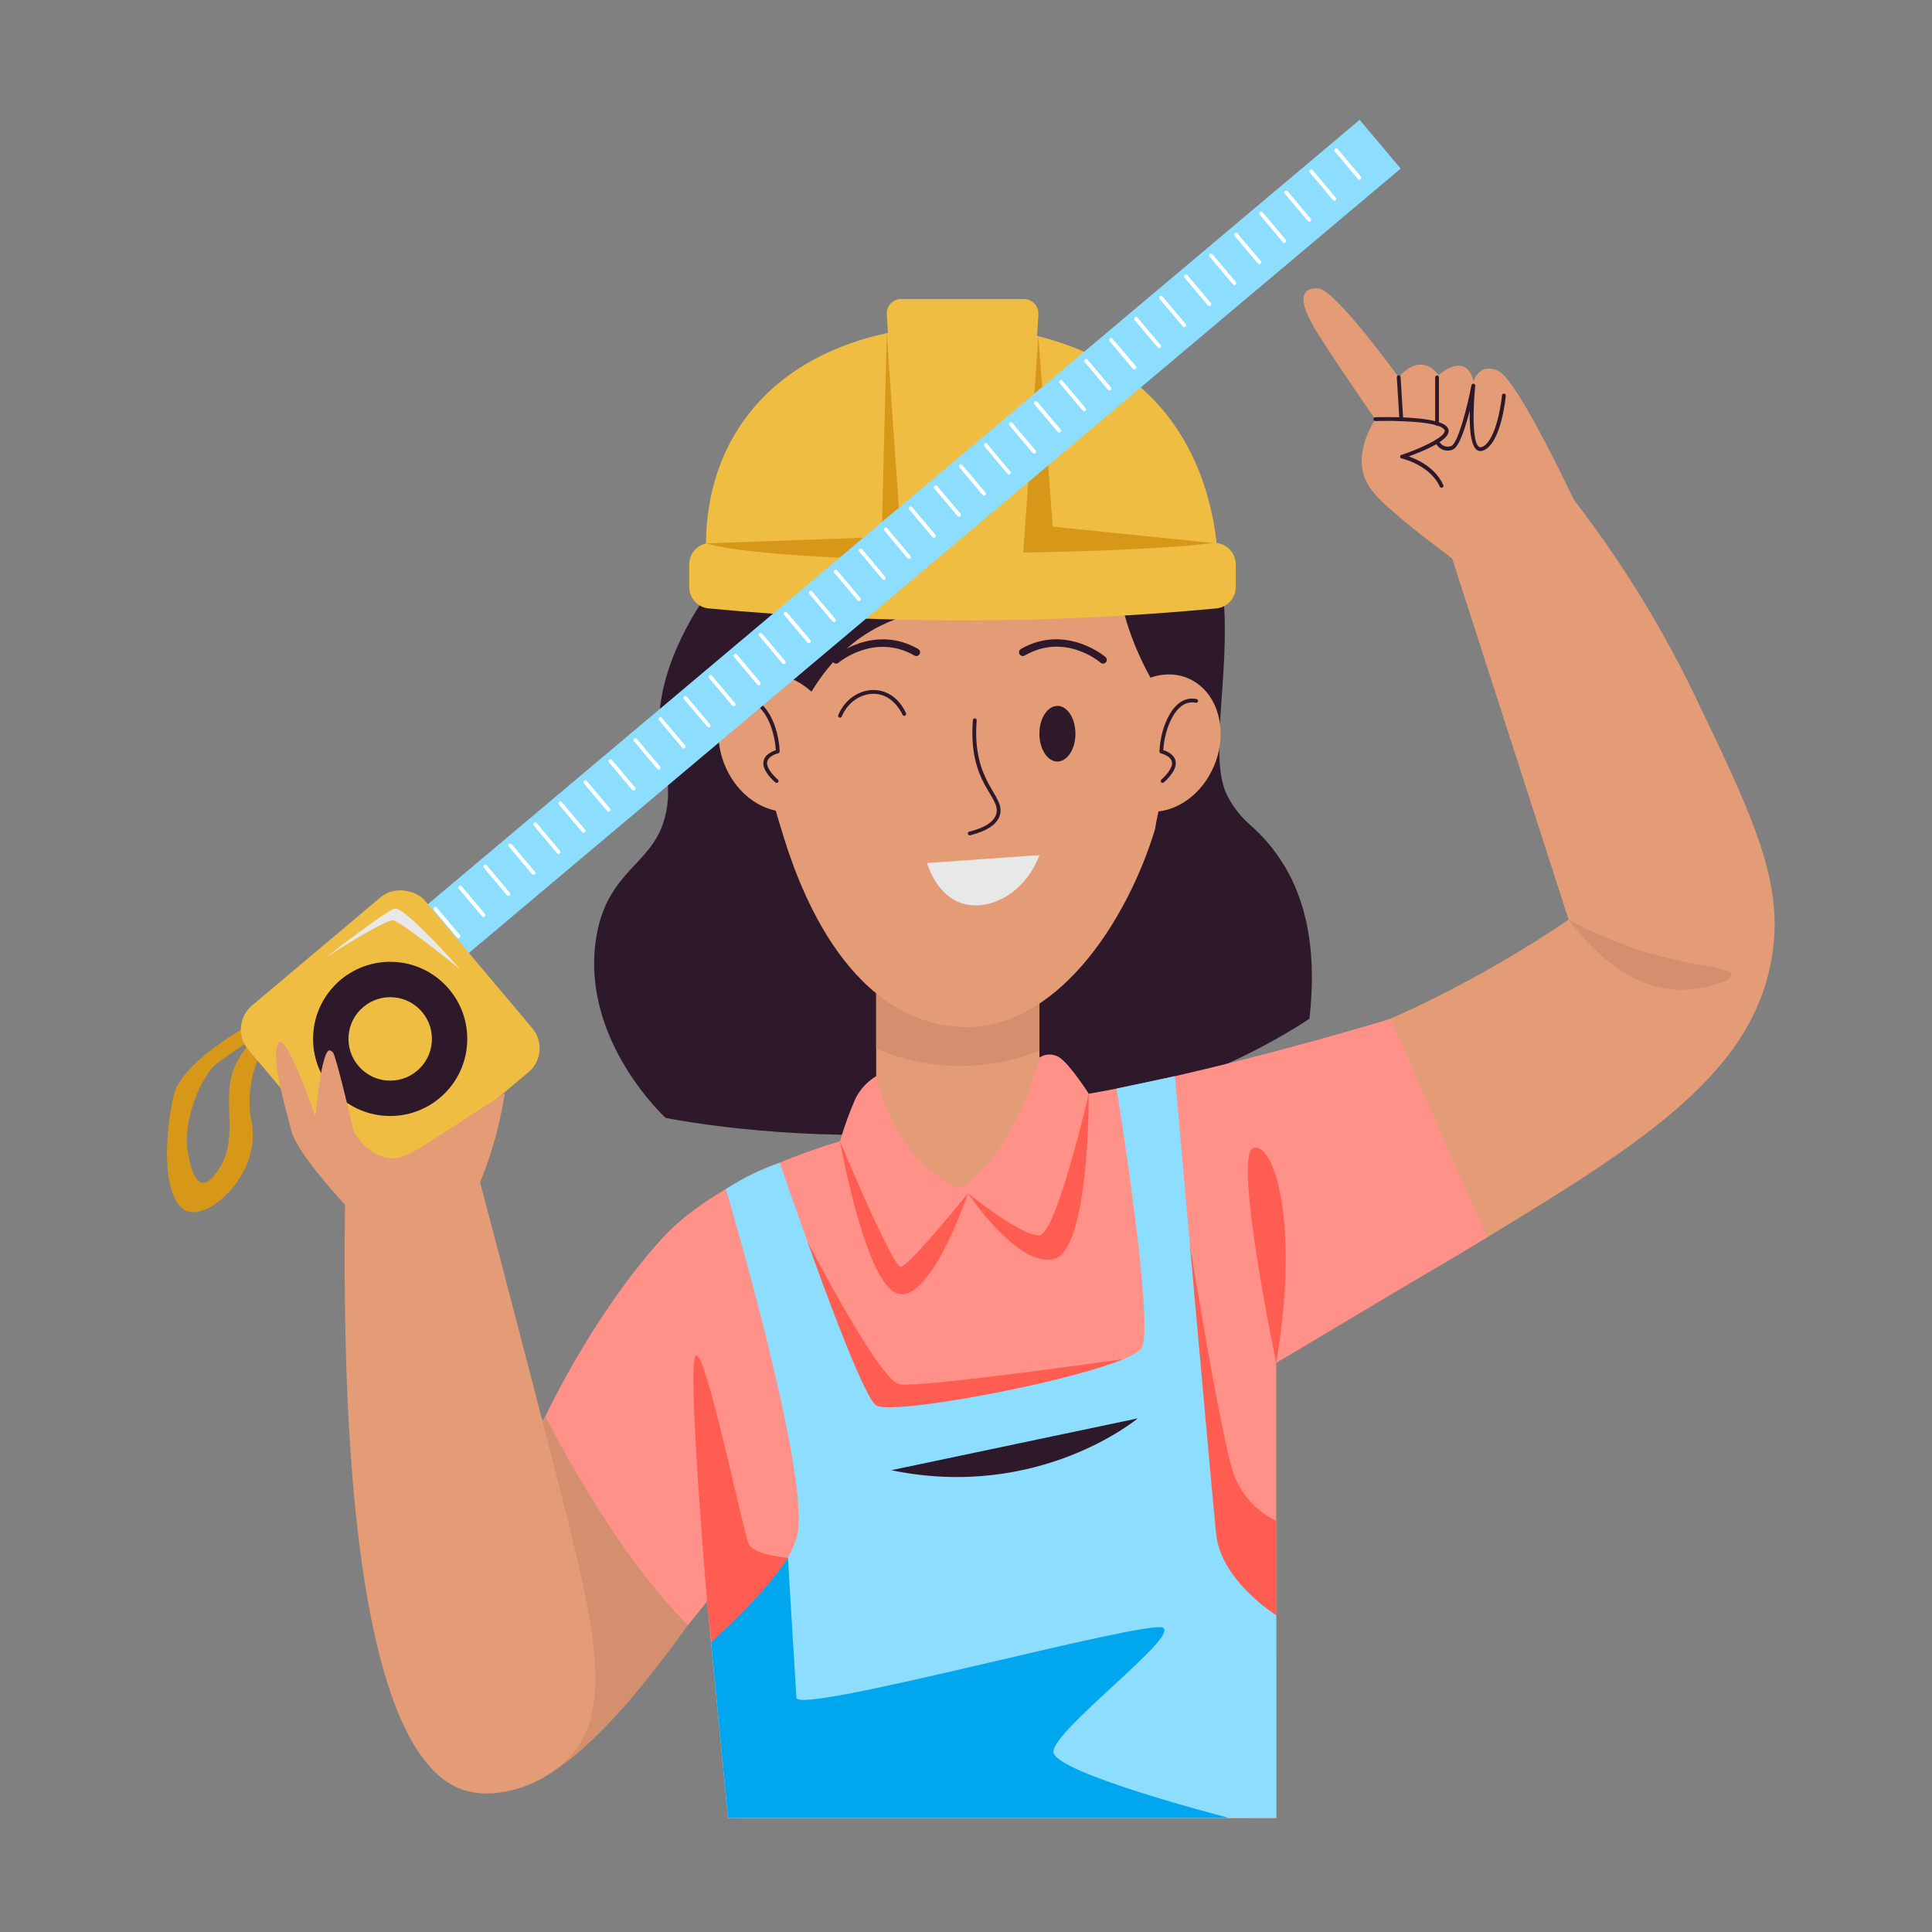 <?xml version="1.0" encoding="UTF-8"?>
<svg id="Layer_1" data-name="Layer 1" xmlns="http://www.w3.org/2000/svg" xmlns:xlink="http://www.w3.org/1999/xlink" viewBox="0 0 512 512">
  <rect x="0" y="0" width="512" height="512" fill="#808080" stroke="none"/>
  <defs>
    <style>
      .cls-1 {
        fill: #ff5d52;
      }

      .cls-1, .cls-2, .cls-3, .cls-4, .cls-5, .cls-6, .cls-7, .cls-8, .cls-9, .cls-10, .cls-11, .cls-12 {
        stroke-width: 0px;
      }

      .cls-2 {
        fill: #d48f6e;
      }

      .cls-3 {
        fill: #efbd42;
      }

      .cls-4 {
        fill: #ff9189;
      }

      .cls-5 {
        fill: #2d1929;
      }

      .cls-6 {
        fill: #00a6ee;
      }

      .cls-7 {
        fill: #d7981a;
      }

      .cls-8 {
        fill: none;
      }

      .cls-9 {
        fill: #fff;
      }

      .cls-10 {
        fill: #e39c76;
      }

      .cls-13 {
        clip-path: url(#clippath);
      }

      .cls-11 {
        fill: #8dddff;
      }

      .cls-12 {
        fill: #e8e8e8;
      }
    </style>
    <clipPath id="clippath">
      <rect class="cls-8" x="232.2" y="237.81" width="43.26" height="80.14"/>
    </clipPath>
  </defs>
  <g id="Measuring">
    <path class="cls-5" d="m237,118.44c-38.45,14.11-66.21,53.91-61.86,78.5,1,5.53,3.74,13.95,0,22.79-4.32,10.18-15.14,12.53-17.35,30.27-3.28,26.24,18.59,46.24,18.59,46.24,0,0,98.72,20.65,170.62-26.24,2.38-20.63-1.9-34.37-8.75-43.77-5.8-8-8.72-7.54-12.81-15-5.5-10,.72-32.22-1.24-53.43-1.61-17.28-9.14-36.37-13.7-36-.12.01-.24.04-.36.07-7.14-3.21-38.21-16.26-73.14-3.43h0Z"/>
    <g class="cls-13">
      <g>
        <path class="cls-10" d="m232.2,237.81h43.26v80.14h-43.26v-80.14Z"/>
        <path class="cls-2" d="m226.63,275.14c17.27,9.8,38.43,9.8,55.7,0v-24.28h-55.7v24.28Z"/>
      </g>
    </g>
    <path class="cls-7" d="m72,268.36s-23.59,11.46-26,22.05-3,26.07,2.69,30.09,20.71-9,18-23.19c-1.66-8.31.48-16.94,5.85-23.5l-2.6-.63s-7,4.75-8.72,12.53,1.61,16.2-2.93,23.64-7.24,4-8.55-4.5,3.92-19.74,7.19-22.53,15.44-10.53,15.44-10.53l-.37-3.43Z"/>
    <path class="cls-10" d="m196.69,174.45s1-50.32,36.68-63.06l1-.15c23.49-9,40.62-.14,42.13.15,5.77,2.09,11.04,5.34,15.5,9.55,20.4,19.11,21.14,53.51,21.14,53.51.24,1.94.34,3.9.28,5.85-.32,9.6-6.11,31.91-7.35,39.55-7.31,24.05-26.1,53.58-51.67,52.31-31-1.85-43.49-39.75-47-51.27-3.82-12.38-6.94-24.4-7.46-26.22-1.2-4.21-1.65-8.59-1.35-12.95-.67-2.55-1.3-5.02-1.9-7.27Z"/>
    <path class="cls-5" d="m256.85,220.39c4.16-1,6.57-2.62,7.16-4.65,1.36-4.68-7.54-8-6.18-24.9.02-.28.26-.48.54-.46.28.02.48.26.46.54h0c-1.33,16.68,7.7,19.75,6.15,25.1-.7,2.4-3.35,4.19-7.87,5.34-.27.07-.54-.09-.61-.35-.07-.27.09-.54.35-.62h0Z"/>
    <path class="cls-5" d="m285,194.45c0,4.07-2.15,7.37-4.78,7.37s-4.77-3.31-4.77-7.38,2.15-7.37,4.78-7.37,4.77,3.3,4.77,7.38Z"/>
    <path class="cls-5" d="m292.32,175.87c-.24,0-.47-.09-.65-.25-.38-.32-9.51-8-20.12-1.9-.48.28-1.09.11-1.37-.37-.28-.48-.11-1.09.37-1.37,11.85-6.76,22.31,2,22.41,2.13.42.36.47.99.11,1.41-.19.22-.46.35-.75.35Z"/>
    <path class="cls-5" d="m221.57,175.87c-.55,0-1-.44-1.01-.99,0-.3.13-.58.35-.77.11-.09,10.56-8.89,22.42-2.13.48.28.65.89.37,1.37-.28.48-.89.65-1.37.37-10.64-6.08-20,1.82-20.11,1.9-.18.16-.41.25-.65.25Z"/>
    <path class="cls-10" d="m246.68,296.21s-58.42,22.49-64.68,41.86,13.71,143.71,13.71,143.71h135.89s6.29-147.71,0-163.83-44.2-28.62-84.92-21.74h0Z"/>
    <path class="cls-2" d="m246.68,296.21s-44.84,8.9-65.93,29.05-90,127.16-61.86,145.9,61.24-35.61,101.23-97.47c0,0,59.37-53.12,26.56-77.48h0Z"/>
    <path class="cls-10" d="m91.71,304.64c-3.65,147.07,20.24,166.89,32.08,170,8.62,2.3,20.31-1.72,27-8.83,12.09-12.9,6.87-35.09-3.12-74-10.75-41.91-19.49-75-25-95.6l-30.96,8.43Z"/>
    <path class="cls-10" d="m382.94,142.11l32.76,101.61c-45.95,31.15-99.47,49.29-154.89,52.49l41.79,76.23c29.59-10.74,58.06-24.35,85-40.62,45.55-27.49,76.23-46,81.85-77.48,3.6-20.13-4.55-37.1-20-69.36-11.04-23.05-25.05-44.57-41.66-64l-24.85,21.13Z"/>
    <path class="cls-4" d="m232.2,299.85s-38.56,8.31-56.84,28.46-30.82,47-30.82,47c0,0,17.18,34.84,37.79,55.36l5.06-6.27,5.55,57.41h145.27v-120.62l55.87-33.3-25.58-57.89s-59.34,18.09-93.71,21.84l-42.59,8.01Z"/>
    <path class="cls-10" d="m232.2,299.85s7.67,16,22.87,14.87,19.72-22.89,19.72-22.89c0,0-29.11-9.19-42.59,8.02h0Z"/>
    <path class="cls-4" d="m232.2,285.19c-2.38,1.43-4.3,3.51-5.52,6-1.6,3.66-2.96,7.42-4.07,11.25,0,0,12.74,36.2,20.24,35s11-22.67,11-22.67c0,0-16.13-5.68-21.65-29.58Z"/>
    <path class="cls-4" d="m255.07,314.72s14.11-9.38,20.39-34.45c1.62-1.09,3.73-1.09,5.35,0,2.81,1.88,7.72,9.57,7.72,9.57,0,0-5.61,33.78-11,38.47s-22.46-13.59-22.46-13.59h0Z"/>
    <path class="cls-1" d="m222.61,302.42s6.85,38.77,15.61,40.49,18.32-26.68,18.32-26.68c0,0-15.65,19.34-17.83,19.5s-16.1-33.31-16.1-33.31Z"/>
    <path class="cls-1" d="m256.54,316.23s13,19.58,22.63,17.47,9.36-43.86,9.36-43.86c0,0-8.53,37.06-13.07,37.53s-18.92-11.14-18.92-11.14h0Z"/>
    <path class="cls-1" d="m187.39,424.37s-5.42-63-3-65.13,12.28,45.22,13.92,49.67,17.1,4.22,17.1,4.22l-25.54,33.74-2.48-22.5Z"/>
    <path class="cls-1" d="m214,329.08s18.91,36.48,24.23,37.73,66.57-7.64,66.57-7.64l-75.3,24.32-12.18-24.32-3.32-30.09Z"/>
    <path class="cls-1" d="m313.45,318s10.08,64.67,13.83,73.48c2.07,5.08,5.97,9.19,10.93,11.52v36.9l-33.42-13.43-3.29-43,11.95-65.47Z"/>
    <path class="cls-11" d="m192.37,315.12c4.45-2.92,9.25-5.27,14.29-7,0,0,20.75,61.19,25.54,64.32s67-9.06,70.4-15.31-6.7-68.65-6.7-68.65l15.47-3.29s9.63,108.81,10.91,121.3,15.93,21.56,15.93,21.56v53.73h-145.27l-4.5-46.59s17.93-13.39,22.62-27.45-18.69-92.62-18.69-92.62h0Z"/>
    <path class="cls-5" d="m236.21,389.62l65.29-13.73s-26.08,21.85-65.29,13.73h0Z"/>
    <path class="cls-6" d="m208.81,412.83s1.94,32.4,2.25,37.09,92.79-20.84,97.16-18.55-29.37,27.3-29.05,32.92,46.55,17.49,46.55,17.49h-132.78l-4.5-46.59s13.43-11.64,20.37-22.36h0Z"/>
    <path class="cls-1" d="m338.21,361.19s-11.48-55-6.09-56.93,12.44,19.68,6.09,56.93Z"/>
    <path class="cls-5" d="m275.46,124c-1.27,8.6-4.51,20.29-13.79,28.82-9.94,9.14-19.59,8-30.3,14.06-9.56,5.41-20.83,17-27,44.76-19.39-39.51-8.6-82.49,18.82-100.06,24.3-15.57,53.62-6,58.45-4.36,21.3,4.41,30.5,13.19,35,20.3,0,0,7.41,11.78.32,69.44.17,0-19.51-20.76-20.94-46-1.39-24.87-20.56-26.96-20.56-26.96Z"/>
    <path class="cls-10" d="m293.42,191.19c3.86-9.53,13.34-14.7,21.2-11.53s11.09,13.48,7.24,23-13.35,14.7-21.2,11.53-11.09-13.46-7.24-23Z"/>
    <path class="cls-5" d="m308.09,207.48c-.28,0-.5-.23-.5-.5,0-.14.07-.28.18-.38.82-.69,2.92-2.83,2.83-4.42-.1-1.87-2.91-2.52-2.94-2.53-.23-.05-.4-.26-.39-.5.23-6.35,3.61-15.14,9.81-13.9.27.06.45.32.4.59-.06.27-.32.45-.59.39h0c-5.38-1.06-8.29,7.07-8.61,12.56,1,.29,3.2,1.22,3.32,3.34.13,2.41-3.05,5.12-3.19,5.23-.09.08-.2.12-.32.12h0Z"/>
    <path class="cls-10" d="m199.27,179.66c7.85-3.17,17.34,2,21.2,11.53s.61,19.85-7.25,23-17.34-2-21.19-11.53-.61-19.82,7.24-23Z"/>
    <path class="cls-5" d="m205.8,207.48c-.12,0-.23-.04-.32-.12-.14-.11-3.33-2.82-3.19-5.23.12-2.12,2.37-3,3.31-3.34-.31-5.49-3.23-13.63-8.6-12.56-.28.06-.54-.12-.6-.4-.06-.28.12-.54.4-.6,6.22-1.23,9.59,7.55,9.82,13.9,0,.24-.16.45-.39.5,0,0-2.84.66-2.94,2.53-.09,1.59,2,3.73,2.83,4.42.22.17.27.48.1.7-.1.13-.26.21-.42.2h0Z"/>
    <path class="cls-5" d="m222.61,190.2c-.28,0-.5-.23-.5-.5,0-.06.01-.13.04-.19,1.89-4.61,6.5-7.35,10.95-6.5,4.76.9,6.79,5.48,7,6,.1.25-.02.54-.27.65-.25.11-.55,0-.66-.26,0,0,0,0,0,0-.07-.18-2-4.58-6.27-5.4-4-.75-8.12,1.73-9.83,5.9-.08.18-.26.31-.46.31h0Z"/>
    <path class="cls-3" d="m187.82,154.14h135.18c0-9.23-1.17-37.1-24.08-54.23-24.8-18.54-73.74-19.4-97.68,6.45-17.24,18.64-14.24,42.3-13.42,47.78h0Z"/>
    <path class="cls-3" d="m327.49,155.57c0,2.94-2.24,5.4-5.17,5.67-44.74,4.23-89.77,4.23-134.51,0-2.93-.27-5.16-2.73-5.16-5.67v-6c0-3.14,2.53-5.68,5.67-5.69.16,0,.33,0,.49.02,44.09,3.74,88.43,3.74,132.52,0,3.13-.26,5.88,2.07,6.14,5.2.01.16.02.31.02.47v6Z"/>
    <path class="cls-3" d="m267.16,152h-24.16c-2.04,0-3.72-1.58-3.85-3.61l-4.15-65.07c-.13-2.12,1.48-3.95,3.6-4.08.08,0,.16,0,.24,0h32.49c2.13,0,3.85,1.72,3.86,3.84,0,.08,0,.17,0,.25l-4.18,65.08c-.13,2.02-1.81,3.6-3.84,3.6Z"/>
    <path class="cls-7" d="m235,88.29l4.16,60.11s-40.23-.8-52-4.4l46.5-1.67,1.34-54.04Z"/>
    <path class="cls-7" d="m275.17,89.12l-4,57.31s35.25-.48,50.2-2.54l-42.37-4.32-3.83-50.45Z"/>
    <path class="cls-12" d="m245.66,228.72l29.8-2.11c-3.8,10.24-13.53,15.11-20.66,12.73-6.49-2.16-8.8-9.65-9.14-10.62h0Z"/>
    <path class="cls-11" d="m70.86,275.43L360.32,31.76l10.88,12.92L81.73,288.35l-10.88-12.92Z"/>
    <g>
      <path class="cls-9" d="m108.23,259.77c-.34,0,.16.47-6.54-7.49-.18-.21-.15-.53.06-.71.21-.18.53-.15.71.06l6.16,7.32c.18.21.15.53-.06.7-.09.07-.2.11-.32.12Z"/>
      <path class="cls-9" d="m114.86,254.19c-.33,0,.16.47-6.54-7.49-.18-.21-.15-.53.06-.71.2-.18.51-.16.69.05,0,0,0,0,0,.01l6.16,7.31c.18.22.14.54-.08.72-.09.07-.19.11-.3.11h0Z"/>
      <path class="cls-9" d="m121.49,248.6c-.33,0,.16.47-6.54-7.49-.18-.21-.15-.53.07-.71.21-.18.53-.15.7.07l6.15,7.31c.18.21.15.53-.06.7-.09.07-.2.11-.32.12Z"/>
      <path class="cls-9" d="m128.12,243c-.33,0,.17.47-6.53-7.49-.18-.2-.16-.51.05-.69,0,0,0,0,.01,0,.2-.18.51-.16.69.05,0,0,0,0,0,.01l6.16,7.31c.18.21.15.53-.06.7-.09.08-.21.12-.33.12Z"/>
      <path class="cls-9" d="m134.76,237.44c-.34,0,.16.47-6.54-7.49-.18-.21-.15-.53.06-.71.2-.18.51-.16.69.05,0,0,0,0,0,.01l6.16,7.32c.18.21.15.53-.06.7-.09.07-.2.11-.32.12Z"/>
      <path class="cls-9" d="m141.39,231.85c-.33,0,.16.47-6.54-7.49-.18-.2-.16-.51.05-.69,0,0,0,0,.01,0,.21-.18.53-.15.71.06l6.15,7.31c.18.21.15.53-.06.7-.09.07-.2.11-.32.12Z"/>
      <path class="cls-9" d="m148,226.27c-.33,0,.17.47-6.54-7.49-.18-.21-.15-.53.07-.71s.53-.15.71.07l6.15,7.31c.18.21.15.53-.06.7-.09.07-.2.11-.32.12Z"/>
      <path class="cls-9" d="m154.66,220.69c-.34,0,.16.47-6.54-7.49-.18-.21-.15-.53.06-.7.21-.18.53-.15.7.05h0l6.16,7.32c.18.21.15.53-.06.7-.09.07-.2.11-.32.12h0Z"/>
      <path class="cls-9" d="m161.29,215.11c-.33,0,.16.47-6.54-7.49-.18-.21-.15-.53.06-.71.21-.18.53-.15.71.06l6.15,7.31c.18.22.14.54-.08.72-.09.07-.19.11-.3.11Z"/>
      <path class="cls-9" d="m167.92,209.52c-.33,0,.16.47-6.54-7.49-.18-.21-.15-.53.07-.71s.53-.15.71.07l6.15,7.31c.18.21.15.53-.06.7-.09.07-.2.11-.32.12Z"/>
      <path class="cls-9" d="m174.55,203.94c-.33,0,.17.47-6.53-7.49-.18-.2-.16-.51.05-.69,0,0,0,0,.01,0,.2-.18.51-.16.69.05,0,0,0,0,0,.01l6.16,7.31c.18.21.15.53-.06.7-.09.08-.21.12-.33.12Z"/>
      <path class="cls-9" d="m181.19,198.36c-.34,0,.16.47-6.54-7.49-.18-.21-.15-.53.06-.71.2-.18.51-.16.69.05,0,0,0,0,0,.01l6.16,7.31c.18.22.14.54-.08.72-.09.07-.19.11-.3.11h0Z"/>
      <path class="cls-9" d="m187.82,192.77c-.33,0,.16.47-6.54-7.49-.18-.2-.16-.51.05-.69,0,0,0,0,.01,0,.21-.18.53-.15.71.06l6.15,7.36c.15.23.08.54-.15.69-.07.05-.15.07-.23.08Z"/>
      <path class="cls-9" d="m194.45,187.19c-.33,0,.17.47-6.53-7.49-.18-.2-.16-.5.03-.68,0,0,.02-.01.03-.02.2-.18.51-.16.69.05,0,0,0,0,0,.01l6.15,7.31c.18.21.15.53-.06.7-.09.07-.2.11-.32.12h0Z"/>
      <path class="cls-9" d="m201.09,181.61c-.34,0,.16.47-6.54-7.49-.18-.21-.15-.53.06-.71.2-.18.51-.16.69.05,0,0,0,0,0,.01l6.16,7.32c.18.21.15.53-.06.7-.09.07-.2.11-.32.12Z"/>
      <path class="cls-9" d="m207.72,176c-.33,0,.16.48-6.54-7.49-.18-.2-.16-.51.05-.69,0,0,0,0,.01,0,.21-.18.53-.15.71.06l6.15,7.31c.18.21.15.53-.06.7-.09.07-.2.11-.32.12Z"/>
      <path class="cls-9" d="m214.35,170.44c-.33,0,.16.47-6.54-7.49-.18-.21-.15-.53.07-.71s.53-.15.71.07l6.15,7.31c.18.21.15.53-.06.7-.09.07-.2.11-.32.12Z"/>
      <path class="cls-9" d="m221,164.86c-.33,0,.17.47-6.53-7.49-.18-.2-.16-.51.05-.69,0,0,0,0,.01,0,.2-.18.51-.16.69.05,0,0,0,0,0,.01l6.16,7.31c.18.21.15.53-.06.7-.09.08-.21.12-.33.12Z"/>
      <path class="cls-9" d="m227.62,159.28c-.33,0,.16.47-6.54-7.49-.18-.21-.15-.53.06-.71.2-.18.51-.16.69.05,0,0,0,0,0,.01l6.16,7.31c.18.22.14.54-.08.72-.09.07-.19.11-.3.11h0Z"/>
      <path class="cls-9" d="m234.25,153.69c-.33,0,.16.47-6.54-7.49-.18-.2-.16-.51.05-.69,0,0,0,0,.01,0,.21-.18.53-.15.71.06l6.15,7.31c.18.21.15.53-.06.7-.09.07-.2.11-.32.12Z"/>
      <path class="cls-9" d="m240.88,148.11c-.33,0,.17.47-6.53-7.49-.18-.2-.16-.5.03-.68,0,0,.02-.01.03-.02.2-.18.51-.16.69.05,0,0,0,0,0,.01l6.16,7.31c.18.21.15.53-.06.7-.09.08-.21.12-.33.12Z"/>
      <path class="cls-9" d="m247.52,142.53c-.34,0,.16.47-6.54-7.49-.18-.21-.15-.53.06-.71.2-.18.51-.16.69.05,0,0,0,0,0,.01l6.16,7.32c.18.21.15.53-.06.7-.09.07-.2.11-.32.12Z"/>
      <path class="cls-9" d="m254.15,136.94c-.33,0,.16.48-6.54-7.49-.18-.2-.16-.51.05-.69,0,0,0,0,.01,0,.21-.18.53-.15.71.06l6.15,7.31c.18.21.15.53-.06.7-.09.07-.2.11-.32.12Z"/>
      <path class="cls-9" d="m260.78,131.36c-.33,0,.16.47-6.54-7.49-.18-.21-.15-.53.07-.71s.53-.15.71.07l6.15,7.31c.18.21.15.53-.06.7-.09.07-.2.11-.32.12h0Z"/>
      <path class="cls-9" d="m267.41,125.78c-.33,0,.17.47-6.53-7.49-.18-.21-.15-.53.06-.71.21-.17.52-.15.69.06,0,0,0,0,0,.01l6.16,7.35c.15.23.1.54-.13.69-.08.05-.16.08-.26.09Z"/>
      <path class="cls-9" d="m274.05,120.2c-.33,0,.16.47-6.54-7.49-.18-.21-.15-.53.05-.71.21-.18.53-.15.71.06l6.16,7.31c.18.22.14.54-.08.72-.09.07-.19.11-.3.11Z"/>
      <path class="cls-9" d="m280.68,114.61c-.33,0,.16.47-6.54-7.49-.18-.21-.15-.53.07-.7.21-.18.53-.15.7.06l6.15,7.31c.18.21.15.53-.06.7-.09.07-.2.11-.32.12h0Z"/>
      <path class="cls-9" d="m287.31,109c-.33,0,.17.47-6.53-7.49-.15-.23-.09-.54.14-.69.19-.13.45-.11.62.05l6.16,7.31c.18.21.15.53-.06.7-.09.08-.21.12-.33.12Z"/>
      <path class="cls-9" d="m294,103.45c-.34,0,.16.47-6.54-7.49-.18-.21-.15-.53.06-.71.2-.18.51-.16.69.05,0,0,0,0,0,.01l6.16,7.32c.18.21.15.53-.06.7-.09.07-.2.11-.32.12Z"/>
      <path class="cls-9" d="m300.58,97.86c-.33,0,.16.48-6.54-7.49-.18-.2-.15-.51.05-.69,0,0,0,0,.01,0,.21-.18.53-.15.71.06l6.19,7.27c.2.19.21.5.03.71-.11.12-.28.18-.45.15h0Z"/>
      <path class="cls-9" d="m307.21,92.28c-.33,0,.17.47-6.54-7.49-.18-.21-.15-.53.07-.7.21-.18.53-.15.7.06l6.15,7.31c.18.21.15.53-.06.7-.09.07-.2.11-.32.12h0Z"/>
      <path class="cls-9" d="m313.85,86.7c-.34,0,.16.47-6.54-7.49-.18-.21-.15-.53.05-.71.21-.18.53-.15.71.06l6.16,7.32c.18.21.15.53-.06.7-.09.07-.2.11-.32.12Z"/>
      <path class="cls-9" d="m320.48,81.12c-.33,0,.16.47-6.54-7.49-.18-.21-.15-.53.06-.71.21-.18.53-.15.71.06l6.15,7.31c.18.22.14.54-.08.72-.09.07-.19.11-.3.11h0Z"/>
      <path class="cls-9" d="m327.11,75.53c-.33,0,.16.47-6.54-7.49-.18-.21-.15-.53.07-.7.21-.18.53-.15.7.06l6.15,7.31c.18.21.15.53-.06.7-.09.07-.2.11-.32.12h0Z"/>
      <path class="cls-9" d="m333.74,70c-.33,0,.17.47-6.53-7.49-.18-.2-.15-.51.05-.69,0,0,0,0,.01,0,.2-.18.51-.16.69.05,0,0,0,0,0,.01l6.16,7.31c.18.21.15.53-.06.7-.09.08-.21.12-.33.12Z"/>
      <path class="cls-9" d="m340.38,64.37c-.34,0,.16.47-6.54-7.49-.18-.21-.15-.53.06-.71.2-.18.51-.16.69.05,0,0,0,0,0,.01l6.16,7.32c.18.21.15.53-.06.7-.09.07-.2.11-.32.12Z"/>
      <path class="cls-9" d="m347,58.78c-.33,0,.16.47-6.54-7.49-.18-.2-.15-.51.05-.69,0,0,0,0,.01,0,.21-.18.53-.15.71.06l6.16,7.35c.15.23.1.54-.13.69-.08.05-.16.08-.26.09h0Z"/>
      <path class="cls-9" d="m353.64,53.2c-.33,0,.17.47-6.53-7.49-.18-.2-.15-.51.05-.69,0,0,0,0,.01,0,.2-.18.51-.16.69.05,0,0,0,0,0,.01l6.13,7.31c.18.21.15.53-.06.7-.08.07-.19.11-.3.12h0Z"/>
      <path class="cls-9" d="m360.28,47.62c-.34,0,.16.47-6.54-7.49-.18-.21-.15-.53.05-.71s.53-.15.71.06l6.16,7.32c.18.21.15.53-.06.7-.09.07-.2.11-.32.12Z"/>
    </g>
    <rect class="cls-3" x="72.8" y="244.95" width="61.23" height="60.7" rx="8.25" ry="8.25" transform="translate(-152.99 131.29) rotate(-40.09)"/>
    <circle class="cls-5" cx="103.4" cy="275.32" r="20.43"/>
    <path class="cls-3" d="m110.53,283.78c-4.67,3.93-11.65,3.34-15.58-1.34-3.93-4.67-3.34-11.65,1.34-15.58,4.67-3.93,11.65-3.34,15.58,1.34,0,0,0,0,0,0,3.93,4.67,3.33,11.64-1.34,15.58Z"/>
    <path class="cls-10" d="m100,328.26s-20.67-20.46-22.79-28.57-5.52-20-3.46-23.28,9.83,19.48,9.83,19.48c0,0,1.34-15.54,3.41-17.41.33-.3.92.08,1.24.41.8.83,4.93,18.42,5.56,21.15,3.39,5.17,6.73,6.41,8.62,6.77,4.23.8,7.53-1.64,18.88-9,3-2,7.33-4.74,12.49-8.12-1.23,8.09-3.42,16.01-6.52,23.58,0,0-15.58,20.02-27.26,14.99h0Z"/>
    <path class="cls-2" d="m415.7,243.72c4.53,6.06,15.25,18.48,29.57,18.59,6.33.05,13.65-2.3,13.59-4s-6.85-2.07-15.23-4c-9.75-2.25-19.14-5.82-27.93-10.59Z"/>
    <path class="cls-10" d="m397.16,98.37c-1.24-.69-2.7-.86-4.06-.47-1.28.67-2.22,1.85-2.58,3.25-2-8.4-9.27-1.74-9.27-1.74-5.07-6.61-10.58.58-10.58.58,0,0-16.82-23.26-21.26-23.56s-6,2.73-.25,11.86,15.3,22.83,15.3,22.83c-4.39,7.07-3.7,12.1-3.23,14.12,1.11,4.74,5.16,8.1,13.28,14.84,0,0,1.73,1.44,11.77,9,13.06,10.78,34.48-8.88,34.48-8.88-2-4.34-18.25-39.32-23.6-41.83Z"/>
    <path class="cls-5" d="m382,129.25c-.19,0-.37-.11-.45-.29-2.56-5.67-9.89-7.43-10-7.45-.28,0-.5-.22-.5-.5s.22-.5.5-.5c4.06-1.36,10.72-4.22,11.29-6.11.07-.21.03-.44-.12-.61-1.76-2.24-13.76-2.35-18.23-2.21-.27,0-.5-.21-.52-.48-.01-.28.2-.51.48-.52,0,0,0,0,0,0,1.7-.05,16.67-.45,19.06,2.59s-6.68,6.49-10.19,7.78c2.42.84,7.1,3,9.15,7.56.13.24.04.55-.2.68-.08.05-.18.07-.27.06h0Z"/>
    <path class="cls-5" d="m371.36,111.65c-.26,0-.48-.2-.5-.46l-.69-11.19c-.02-.28.19-.51.47-.53s.51.19.53.47l.69,11.16c.03.27-.17.52-.45.55-.02,0-.03,0-.05,0Z"/>
    <path class="cls-5" d="m380.83,112.8c-.28,0-.5-.22-.5-.5v-12.3c0-.27.23-.49.5-.5.28,0,.5.22.5.5v12.3c0,.28-.22.5-.5.5Z"/>
    <path class="cls-5" d="m389.51,108.75c-1.14,4.48-2.78,9.64-4.49,10.39-1.77.76-3.81-.06-4.57-1.83-.02-.06-.05-.12-.07-.17-.11-.25,0-.55.25-.66.25-.11.54,0,.66.25.48,1.3,1.93,1.97,3.24,1.49.03-.01.06-.02.09-.04,1.78-.78,4.21-10.26,5.33-16.06.04-.28.3-.47.58-.43.28.04.47.3.42.58h0c-.38,3.47-1.29,17.36,1.78,16.18,3.42-1.29,5-10.32,5.31-13.68.02-.28.27-.48.55-.46.28.02.48.27.45.54,0,.52-1.25,12.75-5.94,14.53-3.64,1.4-3.69-6.82-3.59-10.64h0Z"/>
    <path class="cls-12" d="m86.41,253.69s15.59-12.16,18.16-12.9,17.43,16.13,17.43,16.13c0,0-15.58-12.65-17.78-13s-17.81,9.77-17.81,9.77h0Z"/>
  </g>
</svg>